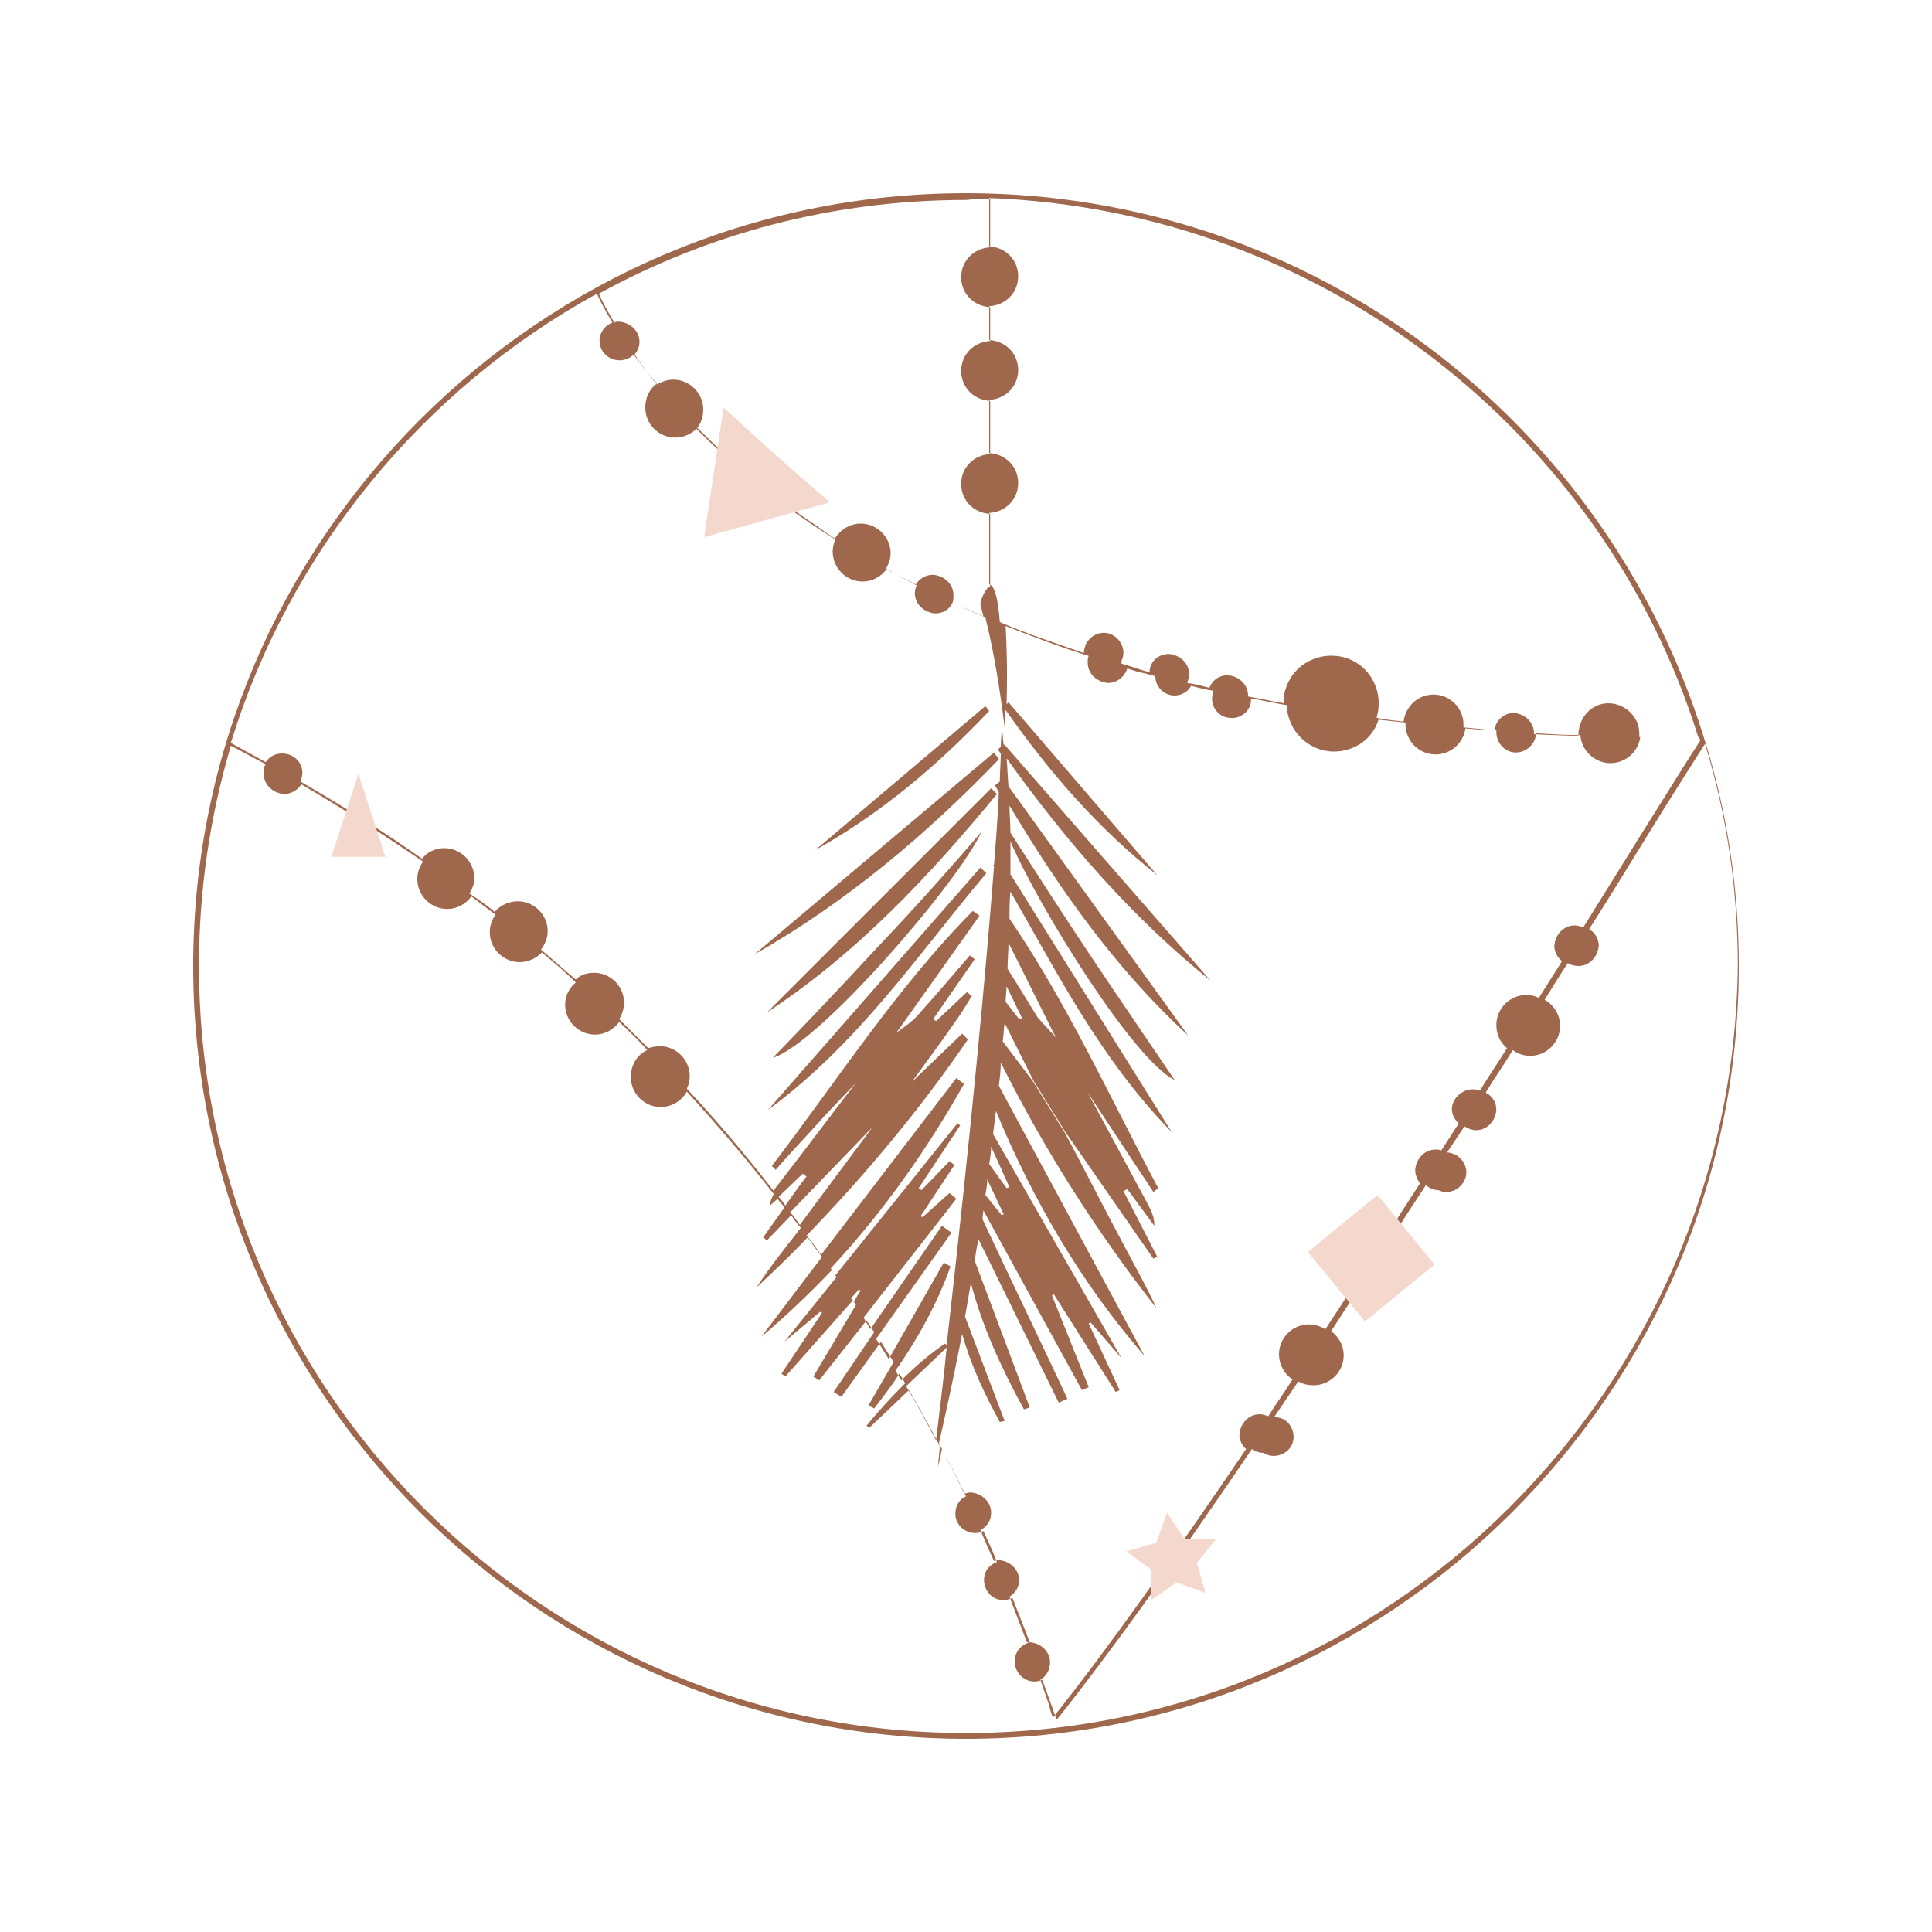 <svg data-bbox="20 20 160 160" viewBox="0 0 200 200" height="200" width="200" xmlns="http://www.w3.org/2000/svg" data-type="color">
    <g>
        <path d="M103.4 78.6l-.5-.7-24.8 20.9c9.5-5.4 17.8-12.4 25.3-20.2z" fill="#9f684c" data-color="1"/>
        <path d="M102.4 73.6l-.4-.5L84.4 88c6.8-3.8 12.7-8.8 18-14.4z" fill="#9f684c" data-color="1"/>
        <path d="M79.4 104.8c9.3-6.1 16.8-14.1 23.8-22.6l-.6-.6-23.2 23.2z" fill="#9f684c" data-color="1"/>
        <path d="M90.8 98.1c-3.7 4-7.4 7.9-10.8 11.4 4.9-1.5 19.4-18.4 21.6-23.4-3.5 4.1-7.1 8.1-10.8 12z" fill="#9f684c" data-color="1"/>
        <path d="M79.5 114.9c9.5-7 15.6-16.2 22.6-24.5l-.6-.6-22 25.1z" fill="#9f684c" data-color="1"/>
        <path d="M176.4 76.4c.1-.1.1-.1 0 0C166.3 43.7 135.9 20 100 20c-44.1 0-80 35.9-80 80s35.9 80 80 80 80-35.9 80-80c0-8-1.2-16-3.6-23.6zm-.6-.1h-6.1v-.4c0-1.7-1.5-3.1-3.2-3.1-1.7 0-3 1.4-3.1 3.1v.3c-1.5-.1-3.1-.1-4.6-.2v-.1c0-1.1-.9-2-2.1-2.1-1 0-1.9.8-2 1.8-1.1-.1-2.1-.2-3.2-.3V75c0-1.7-1.4-3.1-3.1-3.1-1.6 0-2.9 1.2-3.1 2.8-.9-.1-1.9-.2-2.8-.4.8-2.6-.6-5.4-3.2-6.2-2.6-.8-5.4.6-6.2 3.2-.2.5-.2 1-.2 1.5-1.2-.2-2.5-.5-3.7-.7V72c0-1.1-.9-2-2.1-2.1-.9 0-1.6.5-1.9 1.3-.8-.2-1.5-.4-2.3-.5.1-.3.2-.6.2-.9 0-1.1-.9-2-2.1-2.1-1.1 0-2 .8-2 1.9-.3-.1-.7-.2-1-.3-.6-.2-1.2-.4-1.9-.6v-.3c.5-1 0-2.2-1-2.7s-2.2 0-2.7 1c-.1.3-.2.6-.2.9-2.9-1-5.9-2-8.7-3.2-.2-2.9-.7-3.9-1.1-3.9v-7.4c1.7-.1 3-1.4 3-3.1s-1.3-3-3-3.1v-5.5c1.7-.1 3-1.4 3-3.1s-1.3-3-3-3.1v-3.5c1.7-.1 3-1.4 3-3.1 0-1.7-1.3-3-3-3.1v-5c34.6 1.3 63.6 24.4 73.4 55.8zm-73.3-55.7v5c-1.7.1-3 1.4-3 3.1 0 1.7 1.3 3 3 3.1v3.5c-1.7.1-3 1.4-3 3.1s1.3 3 3 3.1V47c-1.7.1-3 1.4-3 3.1 0 1.7 1.3 3 3 3.1v7.5c-.6.2-1.1 1.8-1 1.9l.3 1.2c-1.1-.5-2.1-.9-3.2-1.4.1-.2.1-.5.1-.8 0-1.1-.9-2-2.1-2.1-.8 0-1.4.4-1.8 1-1-.5-2.1-1.1-3.1-1.6.3-.5.5-1.1.5-1.6 0-1.7-1.4-3.1-3.1-3.1-1.1 0-2.1.6-2.7 1.6-1.1-.7-2.2-1.4-3.2-2.1-4.6-3.2-8.2-6.4-11.1-9.3.5-.6.7-1.3.7-2 0-1.7-1.4-3.1-3.1-3.1-.6 0-1.2.2-1.7.5-.8-1-1.6-2-2.3-3.1.3-.4.5-.8.5-1.3 0-1.1-.9-2-2.1-2.1-.2 0-.4 0-.5.1-.9-1.5-1.4-2.5-1.6-3 11.3-6.2 24.2-9.7 38-9.7.8-.1 1.6-.1 2.5-.1zm-40.7 9.8c.2.5.7 1.5 1.6 3-1.1.4-1.6 1.6-1.2 2.6.3.8 1.1 1.3 1.9 1.3.6 0 1.1-.2 1.5-.6.2.3.4.5.6.8.5.7 1.1 1.4 1.8 2.2-.8.6-1.2 1.5-1.2 2.5 0 1.7 1.4 3.1 3.1 3.1.9 0 1.7-.4 2.3-1 2.9 2.9 6.5 6.1 11.1 9.3 1.1.7 2.1 1.5 3.2 2.2-.2.4-.3.9-.3 1.3 0 1.7 1.4 3.1 3.1 3.1 1 0 1.9-.5 2.5-1.3 1 .6 2 1.1 3.1 1.7-.5 1 0 2.2 1.1 2.7.3.1.5.2.8.2.8 0 1.5-.4 1.8-1.1 1.1.5 2.2 1 3.4 1.5.9 3.6 1.5 7.4 2 11.4 0-.6 0-1.2.1-1.8 4.5 6.4 9.5 12.2 15.7 17.1l-15.4-17.9-.2.2c.1-3.6 0-6.3-.1-8.1 2.8 1.1 5.7 2.2 8.6 3.1-.1.2-.1.4-.1.7 0 1.1.9 2 2.1 2.1.9 0 1.7-.6 2-1.5.6.2 1.2.4 1.8.5.4.1.7.2 1.1.3 0 1.1.9 2 2 2 .7 0 1.4-.4 1.7-1 .8.2 1.5.4 2.3.5 0 .2-.1.4-.1.5-.2 1.1.6 2.2 1.7 2.3 1.1.2 2.2-.6 2.3-1.7v-.3c1.2.2 2.5.5 3.7.7.1 2.7 2.3 4.8 4.9 4.8 2.1 0 4-1.3 4.6-3.3.9.1 1.9.2 2.8.3v.2c0 1.7 1.4 3.1 3.1 3.1 1.6 0 2.9-1.2 3.1-2.7 1.1.1 2.1.2 3.2.2v.2c0 1.1.9 2.1 2 2.1s2.1-.9 2.1-2c1.5.1 3.1.2 4.6.2.1 1.6 1.5 2.9 3.1 2.9s2.9-1.2 3.1-2.7h6.1c0 .1.1.3.1.4-.7 1-2.3 3.6-6.5 10.3-1.6 2.6-3.5 5.6-5.6 9-.3-.1-.6-.2-.9-.2-1.1 0-2 .9-2.1 2.1 0 .6.3 1.2.8 1.6l-2.4 3.8c-.4-.2-.9-.3-1.3-.3-1.7 0-3.1 1.4-3.1 3.1 0 1 .4 1.8 1.1 2.4-.9 1.5-1.9 2.9-2.8 4.4-1-.4-2.2.1-2.7 1.1-.1.2-.2.5-.2.8 0 .6.3 1.1.7 1.5l-1.8 2.8c-.2-.1-.4-.1-.6-.1-1.1 0-2 .9-2.1 2.1 0 .5.2 1 .5 1.4-3.3 5.1-6.5 10.1-9.8 15.1-.5-.3-1.1-.5-1.7-.5-1.7 0-3.1 1.4-3.1 3.1 0 1 .5 2 1.4 2.6-.8 1.3-1.7 2.5-2.5 3.8-.3-.1-.6-.2-.9-.2-1.1 0-2 .9-2.1 2.1 0 .6.3 1.2.7 1.5-7.4 10.9-14.4 20.8-20 27.8-.2-.4-.3-.9-.4-1.3-.3-.9-.6-1.7-.9-2.6.6-.4 1-1 1-1.8 0-1.1-.9-2-2.1-2.1h-.3c-.6-1.6-1.2-3.1-1.8-4.7.6-.4 1-1 1-1.7 0-1.1-.9-2-2.1-2.1-.2 0-.3 0-.5.1-.5-1.1-1-2.2-1.4-3.2.7-.4 1.1-1 1.1-1.8 0-1.1-.9-2-2.1-2.1-.3 0-.5.1-.7.1-.8-1.7-1.7-3.5-2.6-5.2.5-2.2 1.4-6.2 2.4-11.3.9 3.2 2.3 6.2 3.9 9.1l.5-.1-4.1-10.8c.2-1.1.4-2.3.6-3.5 1.2 4.6 3.2 8.9 5.5 13.1l.6-.2-5.7-15.2c.1-.7.2-1.4.4-2.2l8.3 16.9.9-.4c-2.9-6.2-5.9-12.4-8.8-18.6l.1-.9 10.2 18.6.7-.3-3.8-9.5.2-.1 6.4 10.1.4-.2-3.2-6.9.2-.1 3.2 3.7-13.3-23.2.3-2.4c3.8 9.2 8.8 17.8 15.4 25.4l-15.1-28c.1-.8.2-1.6.2-2.4 4.5 9 9.9 17.5 16.1 25.4-1-2.2-2.2-4.3-3.3-6.4-2.1-3.9-4.1-7.9-6.2-11.8l-3.3-5.3-3.1-4.1c.1-.6.1-1.3.2-1.9l3 6 3.3 5.3 9.1 13.1.4-.2-3.5-6.8.4-.2 2.8 3.8c0-.9-.3-1.5-.6-2.1l-6.3-11.7c1.2 1.8 2.3 3.5 3.5 5.3 1.1 1.7 2.2 3.3 3.3 5l.5-.4c-5-9.4-9.4-19.1-15.4-27.9 0-.9 0-1.9.1-2.8 4.9 8.5 9.3 17.3 16.7 24.9l-16.7-26.7v-3.4c2.9 6.8 12.8 22.7 17 24.7-2.7-4-5.8-8.5-8.8-13-2.8-4.2-5.5-8.4-8.2-12.6 0-.9-.1-1.9-.1-2.8 5.2 8.7 11 16.9 18.5 23.8l-18.6-25.8c-.1-1-.1-1.9-.2-2.9 6.1 8.5 12.9 16.4 21.1 23L104 77.1h-.1c-.1-.6-.1-1.3-.2-1.9 0 .7-.1 1.4-.1 2.1l-.3.3c.1.1.2.3.3.4 0 1-.1 1.9-.1 2.9l-.5.4c.1.2.3.5.4.7-.1 2.5-.3 5-.5 7.5l-.1.1.1.1c-.9 11.6-2.4 27.5-4.9 49.5l-.2-.1c-1.6 1.1-3.1 2.4-4.5 3.8-.2-.3-.4-.7-.6-1 2.3-3.3 4.3-6.9 5.7-10.8l-.7-.4-5.7 10c-.4-.7-.9-1.4-1.3-2.1l7.8-11-1-.7-7.4 10.7c-.2-.4-.5-.8-.7-1.2l9.6-12.3-.7-.6-2.8 2.5-.2-.1 3.5-5.3-.5-.4-2.9 3-.3-.2 4.3-6.5c-.1-.1-.2-.1-.3-.2L86.5 132c-.2-.2-.3-.4-.5-.7 5.4-5.8 9.9-12.2 13.8-19.1l-.8-.6-14 18.3c-.5-.7-1-1.4-1.5-2 6.1-6.3 11.7-13 16.7-20.3l-.6-.6-5.2 5-4.1 4.7c-2.5 3.4-5 6.7-7.5 10.1-.3-.4-.6-.9-1-1.3l8.5-8.8 4.1-4.7c1.5-2.1 3.1-4.2 4.6-6.4.6-.8 1.1-1.7 1.6-2.5l-.5-.4-3.2 3-.3-.2 4.3-6.2-.5-.4c-1.8 2.1-3.6 4.2-5.4 6.2-.6.7-1.4 1.2-2.2 1.8l8.6-12.1-.7-.5c-7.9 8-14 17.5-20.8 26.4l.4.4c1.3-1.5 2.7-3 4-4.4 1.4-1.6 2.9-3.1 4.3-4.6-2.7 3.5-5.4 7.1-8.1 10.6-.2.2-.3.4-.4.6-2.8-3.6-5.8-7.2-9-10.6.2-.4.3-.8.3-1.3 0-1.7-1.4-3.1-3.1-3.1-.4 0-.8.1-1.2.2l-3-3c.3-.5.5-1.1.5-1.7 0-1.7-1.4-3.1-3.1-3.1-.7 0-1.4.2-1.9.7-1.2-1-2.4-2.1-3.6-3.1.4-.5.7-1.2.7-1.9 0-1.7-1.4-3.1-3.1-3.1-.9 0-1.8.4-2.4 1.1-.8-.7-1.7-1.3-2.6-1.9.3-.5.5-1 .5-1.6 0-1.7-1.4-3.1-3.1-3.1-.9 0-1.8.4-2.3 1.1-4.1-2.9-8.3-5.5-12.6-8 .1-.3.2-.5.2-.9 0-1.1-.9-2-2.1-2-.7 0-1.3.3-1.7.9-1.2-.7-2.4-1.3-3.6-2C30 57 43.8 40.3 61.8 30.4zm35.1 118.7c-1-1.9-2-3.8-3.1-5.6l4.2-4c-.3 3.1-.7 6.3-1.1 9.6zm7.4-48.8c0-.9.1-1.8.1-2.7l4.9 9.8c-.6-.7-1.3-1.4-1.9-2.1-1-1.6-2-3.3-3.1-5zm1.5 5.1l-.3.1-1.4-1.8c0-.5.1-1.1.1-1.6l1.6 3.3zm-3.4 15.1c.1-.6.2-1.2.2-1.8l1.9 4.2-.3.1-1.8-2.5zm1.5 5.2l-.2.1-1.7-2.1c.1-.5.2-1.1.2-1.6l1.7 3.6zm-15.5 9.1c-.1-.1-.2-.3-.3-.4l.8-.9.2.1c-.3.4-.5.8-.7 1.2zm-7.1-10c-.2-.3-.4-.6-.7-.9l2.5-2.4.4.3c-.1 0-2.2 3-2.2 3zm18.7 54.6c-43.8 0-79.4-35.6-79.4-79.4 0-7.7 1.1-15.4 3.3-22.8 1.2.6 2.4 1.3 3.6 1.9-.2.3-.2.6-.2 1 0 1.1.9 2 2.1 2.1.7 0 1.4-.4 1.8-1 4.3 2.5 8.5 5.2 12.6 8-.4.5-.6 1.2-.6 1.8 0 1.7 1.4 3.1 3.1 3.1 1 0 1.9-.5 2.5-1.3.8.6 1.7 1.3 2.5 1.9-.4.5-.6 1.2-.6 1.8 0 1.7 1.4 3.1 3.1 3.1.9 0 1.7-.4 2.3-1 1.2 1 2.4 2 3.5 3.1-.7.6-1.1 1.4-1.1 2.3 0 1.7 1.4 3.1 3.1 3.1 1 0 1.9-.5 2.5-1.3 1 .9 2 1.9 2.9 2.9-1.1.5-1.7 1.6-1.7 2.8 0 1.7 1.4 3.1 3.1 3.1 1.2 0 2.2-.7 2.7-1.6 3.1 3.4 6.1 6.9 9 10.6-.2.4-.4.8-.4 1.2l.8-.7c.2.3.5.6.7.9l-2.2 3.1.4.3 2.5-2.6c.3.4.6.9 1 1.3l-.3.4c-1.5 1.9-3 3.8-4.3 5.8 1.8-1.7 3.6-3.4 5.3-5.2.5.7 1 1.4 1.5 2l-6.3 8.3c2.6-2.2 5-4.5 7.3-6.9.2.2.3.5.5.7l-5.4 6.7 3.7-3.1.2.1-4.2 6.3.4.3 7-7.9c.1.2.2.3.3.5l-4.4 7.4.6.4 4.9-6.2c.3.4.5.8.8 1.2l-4.2 6.2.8.5 4.1-5.7c.4.7.9 1.4 1.3 2.1l-2.6 4.5.6.3c.9-1.2 1.8-2.3 2.6-3.6.2.3.4.6.6 1-1.4 1.4-2.8 2.9-4 4.4l.3.2 4.1-3.9c1.1 1.9 2.2 3.9 3.2 5.8l-.2 2.1s.2-.6.4-1.8c.9 1.6 1.7 3.3 2.5 4.9-.7.3-1.1 1-1.1 1.8 0 1.1.9 2 2.1 2 .3 0 .5-.1.8-.2.5 1.1 1 2.1 1.4 3.2-1.1.4-1.6 1.5-1.2 2.6.4 1.1 1.5 1.6 2.6 1.2.1 0 .1-.1.2-.1.6 1.5 1.2 3.1 1.8 4.6-1.1.3-1.8 1.4-1.5 2.5.3 1.1 1.4 1.8 2.5 1.5.1 0 .2-.1.3-.1.3.8.6 1.7.9 2.5.4 1.1.5 1.4.5 1.5l.1.1.1-.1c5.1-6.4 11.9-15.8 20.1-27.9.3.2.7.4 1.2.4.9.6 2.2.3 2.8-.6.6-.9.3-2.2-.6-2.8-.3-.2-.7-.3-1.1-.3.8-1.2 1.7-2.5 2.5-3.7.5.3 1 .4 1.6.4 1.7 0 3.1-1.4 3.1-3.1 0-1-.5-1.9-1.3-2.5l3.3-5.1c2.2-3.3 4.3-6.7 6.5-10 .4.3.8.5 1.3.5 1 .5 2.2 0 2.7-1s0-2.2-1-2.7c-.3-.1-.5-.2-.8-.2l1.8-2.7c.3.2.8.4 1.2.4 1.1 0 2-.9 2.1-2.1 0-.8-.4-1.4-1.1-1.8.9-1.5 1.9-2.9 2.8-4.4.5.4 1.2.6 1.8.6 1.7 0 3.1-1.4 3.1-3.1 0-1.2-.7-2.2-1.6-2.7.8-1.3 1.6-2.6 2.4-3.8.3.2.7.3 1.1.3 1.1 0 2-.9 2.1-2.1 0-.7-.4-1.4-1-1.7 2.1-3.3 4-6.4 5.6-9 3-4.9 5.4-8.6 6.4-10.2 2.3 7.5 3.4 15.2 3.4 23-.5 43.8-36.1 79.4-79.9 79.4z" fill="#9f684c" data-color="1"/>
        <path d="M37.1 80.1l-1.4 4.3-1.4 4.3h5.6l-1.4-4.3-1.4-4.3z" fill="#f4d8cd" data-color="2"/>
        <path d="M74.9 42.2l-1 6.7-1 6.7 6.5-1.8 6.5-1.8-5.5-4.8-5.5-5z" fill="#f4d8cd" data-color="2"/>
        <path d="M142.6 123.7l5.9 7.2-7.2 5.9-5.9-7.2 7.2-5.9z" fill="#f4d8cd" data-color="2"/>
        <path d="M122.6 159.3l-1.8-2.7-1.1 3.1-3.1.9 2.6 1.9-.1 3.2 2.7-1.9 3 1.1-.9-3.1 2-2.5h-3.3z" fill="#f4d8cd" data-color="2"/>
    </g>
</svg>
